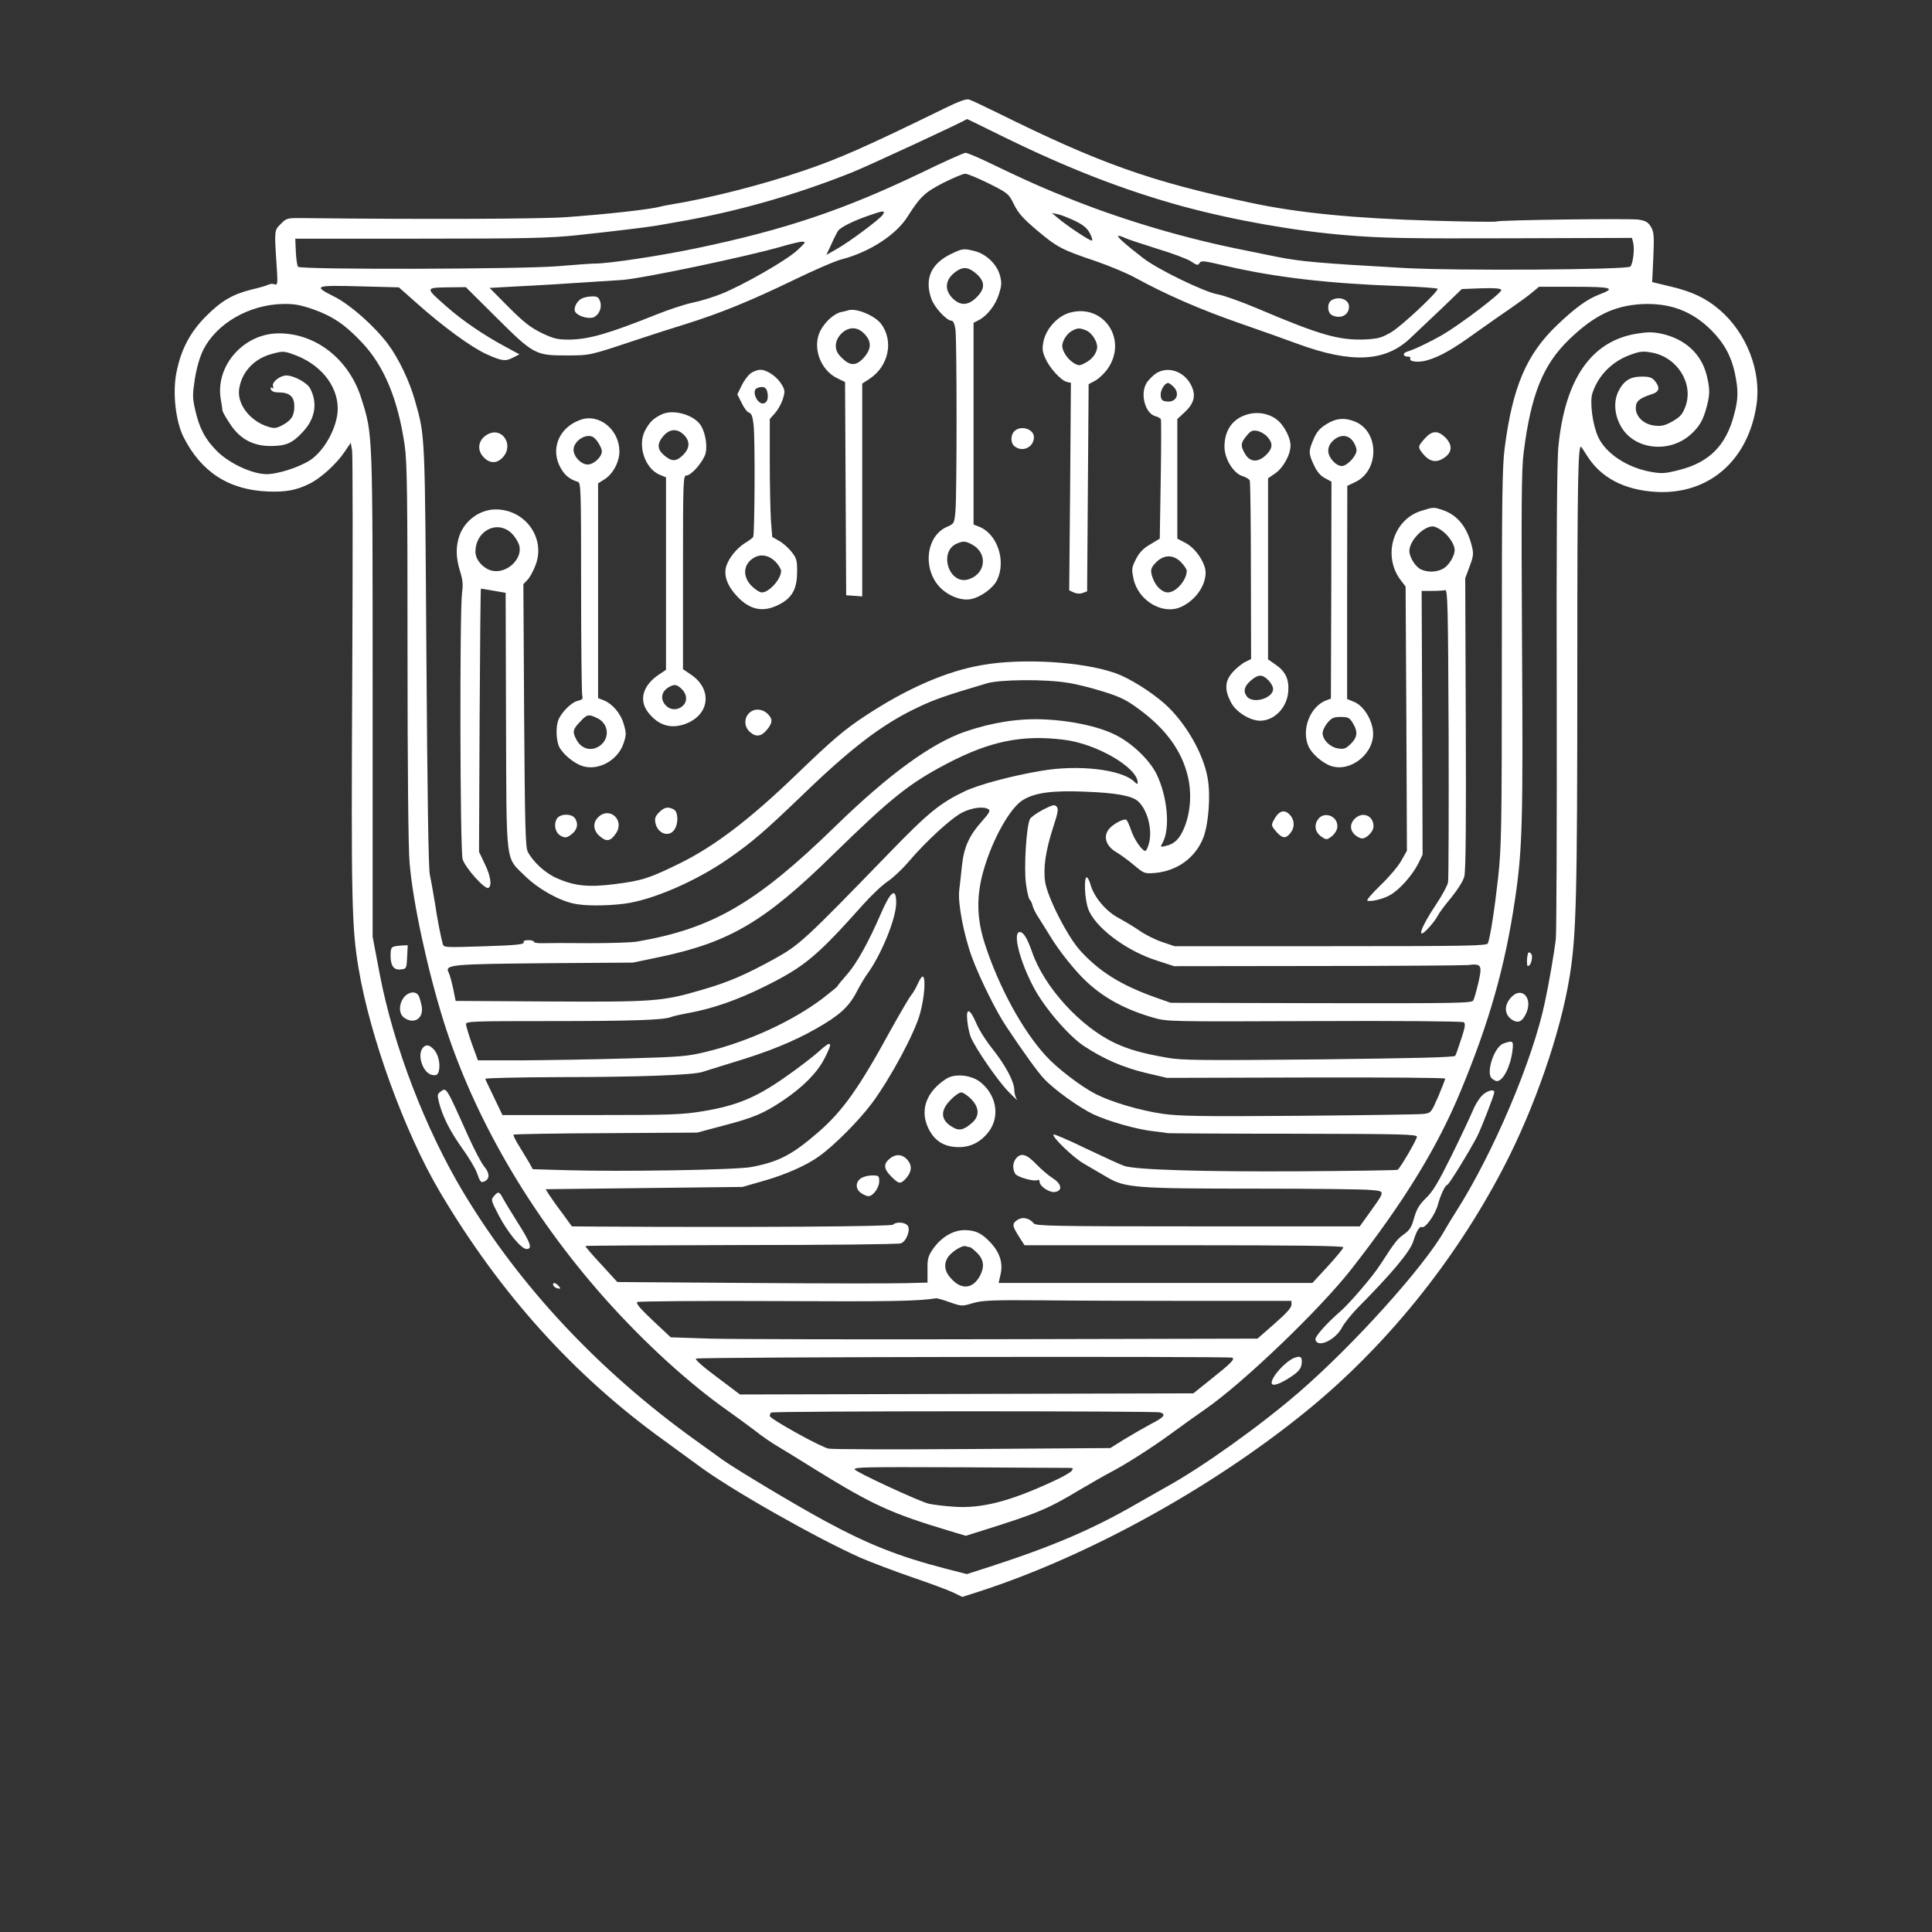 <svg width="1024" height="1024" viewBox="0 0 1024 1024" fill="none" xmlns="http://www.w3.org/2000/svg">
<rect x="0" y="0" width="1024" height="1024" fill="#333333" stroke="none"/>
<path d="M500.5 57.5C458.5 78 445 84 425.5 90.6C403.8 98 375.6 105.2 355 108.5C353.1 108.8 350.8 109.3 350 109.5C344.8 111 321.1 113.6 300 115.1C286.1 116.1 222.9 116.3 161.8 115.6C152.1 115.5 152 115.5 148.9 118.6C145.4 122.1 145.4 122 146.5 138.9C147.3 150.4 147.2 151.3 145.6 150.7C144.7 150.3 143.2 150.4 142.2 150.9C141.3 151.4 137.4 152.5 133.6 153.4C123.4 155.9 117.4 159.4 109.3 167.5C100.7 176.1 95.9 185.3 93.5 197.5C91.4 208.3 93.1 223.2 97.2 231.5C106.6 250.2 121.3 259.7 142 260.5C151.4 260.9 157.2 259.8 164 256.4C170 253.5 178.3 245.9 182.5 239.7L185.9 234.7L186.6 238.6C187 240.7 187 294.5 186.7 358C186.1 477.6 186.4 491.7 190.1 513.5C196.2 549.9 214.6 600.3 233 631.5C265 685.6 304.2 729.1 352 763.5C357.2 767.3 365.6 773.4 370.5 777C387.6 789.7 432.5 815.1 456 825.6C461.8 828.1 474.2 832.8 483.5 836C492.9 839.2 502.6 842.8 505.3 844.1L510 846.4L518.8 843.6C576.6 824.9 642.1 788.8 692.2 748.1C734.3 713.9 771 668.6 796.8 619C813.3 587.4 827.1 547.5 831.9 517.8C835.5 495.9 836 475 836 355.3C836 251.9 836.4 234.5 838.2 237C838.4 237.3 839.9 239.5 841.4 241.9C848.7 253.3 861 259.7 877.5 260.7C905.6 262.4 926.7 244.1 931 214.4C933.6 196.7 925.7 176.4 911.4 164.2C904.2 158 896.7 154.5 885.6 151.9L875.7 149.5L876.3 136.4C876.8 124.7 876.6 122.9 875 120.2C873.5 117.7 872.2 117 868.5 116.4C863.6 115.7 794.4 116.6 793.1 117.4C792.7 117.7 778 117.5 760.4 117C718.2 115.8 688.3 112.9 663 107.5C609.8 96.2 583 86.7 528.5 59.7C521.4 56.2 514.6 53 513.5 52.7C512.2 52.3 507.7 53.9 500.5 57.5ZM530 71.6C565.5 89.1 595.6 100.8 627 109.4C654.4 116.8 686.6 122.5 714 124.7C732.1 126.2 745.7 126.5 800.2 126.3L865 126.1L865.6 128.6C866.5 132 865.5 139.9 864.1 141.3C862.4 143 770.5 143.6 743.5 142C699.3 139.5 689.1 138.6 676.7 136.1C674.4 135.6 666.4 134 659 132.5C629.2 126.6 597.8 117.4 570 106.5C553 99.8 544.1 95.8 521.4 84.9C516.9 82.8 512.6 81 511.7 81C510.9 81 499.9 85.9 487.4 92C447 111.3 416.2 121.7 369.5 131.5C350 135.6 322.2 139.8 315 139.7C313.6 139.7 304.9 140.3 295.5 141.1C276 142.7 159.6 143 158 141.4C157.5 140.9 157 137.3 156.8 133.5L156.5 126.5H222.5C279 126.5 290.9 126.2 305.5 124.7C325.1 122.6 344.2 120.3 348.5 119.5C350.2 119.2 354.2 118.5 357.5 117.9C389.6 112.5 421.6 103.4 452 91.2C460.9 87.6 512 63.9 512.5 63.1C512.6 63 520.4 66.9 530 71.6ZM524 97.2C534.3 102.4 534.6 102.6 537.4 108.3C539.7 113 542.3 115.9 549.9 122.3C560.5 131.2 562.9 132.4 581 138.5C587.9 140.9 597.1 144.7 601.5 147.1C617.7 156 636 164 657 171.3C668.8 175.4 682.9 180.4 688.2 182.4C716.2 192.6 733.9 191.8 747 179.7C750 176.9 757.5 169.8 763.7 163.9L774.8 153.2L785.1 152.8C792.3 152.6 795.4 152.8 795.7 153.7C796.2 155.1 774.5 171.6 764.5 177.5C758 181.2 750 185.1 745.8 186.4C743.3 187.1 743.5 189 746.1 189C747.2 189 747.8 189.4 747.5 190C746.5 191.7 752 192.3 756.3 191C763.2 189 769.9 185.2 781.8 176.6C788 172.2 796.5 166.2 800.8 163.3C805 160.4 810.1 156.7 812.1 155L815.7 152H834.5C854.4 152 856.6 152.7 847.9 156C841.4 158.4 834.8 163.2 825.2 172.4C809 187.9 801.7 205.1 797.5 237.5C796.2 247.5 796 265 796 348.5C796 440.8 795.8 448.7 794 465.5C792.1 482.4 789.9 496.6 788.6 500C788 501.3 777.9 501.5 705.2 501.5H622.5L616 499.3C612.4 498.1 607 495.4 604 493.3C601 491.2 595.9 488.2 592.8 486.5C586.2 483 580 475.6 578.1 469.2C577.5 466.9 576.5 465 576 465C574.4 465 574.9 476.3 576.7 481.5C580 491.2 596.6 503.8 612.8 509L622.3 512.1L697.9 512C739.5 512 775.5 511.7 778 511.5C785.2 510.6 785.7 511.5 783.6 520.7C782.6 525 781.4 529.2 780.9 530.2C780.1 531.7 773.6 531.8 700.3 531.7L620.5 531.5L612.8 528.8C594.2 522.2 582.8 515.1 572.5 503.8C565.8 496.4 555.4 476 554 467.7C552.8 460.3 554.2 450.9 558.1 438.8C560.7 430.9 561.1 428.8 560.1 427.6C559 426.3 558.1 426.5 552.9 429.1C549.7 430.8 546.5 433 545.9 434.1C544 437.8 542.6 460.1 543.8 468.6C544.4 472.8 545.3 476.6 545.8 476.9C546.3 477.2 547 478.7 547.3 480.1C547.7 481.5 549 484.2 550.3 486.1C551.5 488 554.3 492.4 556.5 496C561.2 503.9 570.1 515 576.1 520.5C585.5 529.2 596.6 535.1 611 539.3C618.5 541.5 618.9 541.5 696.5 541.2C740.3 541 775.1 541.3 775.8 541.8C776.8 542.5 776.6 544.3 774.5 550.6C773.1 554.9 771.7 559 771.3 559.6C770.7 560.4 749.8 560.9 699 561.5C636.3 562.1 626.4 562 618.5 560.6C605.5 558.3 598.4 556.3 591.1 552.9C572.8 544.4 553.4 523.2 547 504.5C544.5 497.4 542.5 494 540.5 494C536.6 494 540.4 509.3 547.8 523.2C553.3 533.8 566.4 549.1 574.5 554.4C584.7 561.2 595.1 565.7 607 568.6L618.5 571.3L692.3 571.1C732.8 571 766 571.2 766 571.7C766 572.1 764.3 576.4 762.3 581.2C758.5 589.8 758.5 589.9 754.5 590.4C752.3 590.7 722.6 591.1 688.5 591.4C636.3 591.8 624.9 591.6 616 590.3C604.3 588.6 589.4 584.2 581 580C573.1 576 560.4 566.3 554.3 559.6C541.9 546.1 529.3 522.9 522 500.3C517.6 486.8 517.4 474.7 521.4 461C526.1 444.7 535.4 428.1 542.2 424C548.6 420.1 557.9 418.9 574.9 419.6C591.6 420.2 600 421.8 603.2 424.7C608.2 429.2 610.9 439.8 609 446.9C608.4 449.2 607.5 451 607.1 451C605.3 451 601.1 444.9 599.5 440C598.6 437.3 597.4 434.8 597 434.5C595.7 433.7 589.8 436.8 587.8 439.4C584.5 443.4 586.2 448.6 591.9 451.8C593.9 453 598 456 601 458.5C606.3 463 606.7 463.1 612 462.7C624 461.7 633.8 454.5 637.9 443.7C640.6 436.3 641.7 421.6 640.1 412.5C637.8 399.2 628.3 382.9 617.3 373C609.9 366.5 598.6 359.4 591.2 356.8C574.1 350.7 541.9 348.7 520.5 352.5C501.7 355.7 480.6 364.9 458.5 379.5C447.4 386.8 441.2 392.1 422 410.6C397.5 434.2 378.9 448.4 360.5 457.5C344 465.6 340.2 466.8 325.8 468.6C312 470.4 304.4 469.6 295 465.4C288.9 462.7 282.5 456.8 279.7 451.4C278.5 448.9 278.2 437.6 277.8 379.1L277.4 309.6L279.7 307.2C280.9 305.9 282.8 302.4 283.9 299.4C289.3 285.1 278.3 269.9 262.6 270C254.3 270.1 246.4 275.8 243.5 283.9C241.5 289.7 241.6 295.5 243.8 302.7C245.3 307.3 245.5 309.9 244.9 314.1C243.6 323.7 243.8 450.7 245.2 455.4C246.6 460 257.1 471.7 258.9 470.6C260.8 469.4 260.1 464.3 256.9 457.8L253.9 451.5L254.2 381.8C254.4 343.4 254.7 312 254.9 312C255.1 312 258.2 312.5 261.6 313.1L268 314.2L268.2 382.3C268.5 460.6 267.7 453.8 278.6 464.6C285.2 471 295.8 477.1 304 478.9C309.6 480.2 321.2 480.2 330.8 479C345.7 477.1 368.8 467.1 385.8 455.3C398.9 446.2 405.1 440.8 425 421.7C451.2 396.4 467.5 383.9 486.3 375C495.3 370.7 501.4 368.6 523 362.2C530 360.1 554 359.9 566 361.9C570.7 362.6 579.3 364.8 585.2 366.7C593.9 369.4 597.4 371.2 603.7 375.9C618 386.4 626.4 398 629.6 411.6C631.7 420.4 631 430.5 627.8 438.4C625.4 444.5 622.5 447.4 617.7 448.4C614.9 449.1 614.9 449 616.4 446.3C620.3 438.7 618.7 422 613 410.3C609.2 402.6 599.6 393.5 590.8 389.3C582 385 567.7 381.9 553.5 381.3C539.9 380.7 526.2 382.8 511.5 387.8C493.6 394 470.9 410.5 442.7 438C401 478.6 377.8 492.1 338 499C335 499.6 323.5 499.9 312.5 499.9C301.5 499.8 290.4 499.8 287.8 499.9C285.1 500 283 499.7 283 499.2C283 498.7 281.7 498.3 280 498.3C278.4 498.3 277.3 498.7 277.5 499.1C278.5 500.6 274.3 501 255 501.6C236.2 502.2 235.2 502.2 234.7 500.4C233.5 496 231.9 487.8 230.5 478.5C229.6 473 228.4 466.2 227.8 463.5C227.1 460.2 226.5 420.6 226 347.5C225.2 228.6 225.4 231.7 220 212.5C217.1 202.1 211.3 189.9 205.5 182.2C198.3 172.7 186 161.8 177.5 157.4C165.6 151.4 166.3 151.1 192 151.8L211.4 152.3L220.9 160.7C234.9 173.2 249.6 183.9 257.8 187.7C266.1 191.4 267.8 191.7 272.2 189.4L275.3 187.8L267.9 183.8C256.2 177.5 245.1 169.9 236.7 162.5C225.3 152.5 225.3 152.5 237 152.3L246.9 152.2L262.9 168.1C282.9 188 283.8 188.4 300.5 188.4C313.3 188.3 312 188.6 340.5 179.1C345.5 177.4 355.6 174.2 363 171.9C382.1 165.9 397.5 159.6 420.3 148.6C431.2 143.3 442.9 138.2 446.3 137.4C460.8 133.6 475 124.5 481.1 114.7C487.8 104.2 490.1 102 500 96.9C505.2 94.3 510.4 92.1 511.5 92.1C512.6 92 518.3 94.4 524 97.2ZM467.9 113.8C466.4 116.1 450.4 128.1 443.3 132.1L438 135.1L440.7 129.3C442.1 126.1 443.8 122.9 444.3 122.2C445.8 120.3 452.3 117.1 460 114.4C468.3 111.5 469.4 111.4 467.9 113.8ZM569.6 117C574 119.1 576.2 120.9 577.5 123.4C578.6 125.4 579.2 127.2 578.8 127.5C578.2 128.1 565.5 119.7 560.5 115.4L557.5 112.9L560.5 113.5C562.2 113.8 566.2 115.4 569.6 117ZM596.2 126.1C597.4 126.7 604.9 129.2 612.9 131.7C620.9 134.1 629.2 137.2 631.2 138.5C634.4 140.7 635 140.8 635.8 139.4C636.6 138 638.1 138.2 649.6 140.9C675.8 147 704.2 150.3 741.3 151.6C752.7 152 762 152.7 762 153.1C762 154.9 742.9 172.8 737.5 176C732.4 179 730.6 179.5 723.9 179.9C709.8 180.5 699.9 177.7 666.7 163.6C658 159.9 648.4 156.5 645.4 156C638.6 154.9 613.6 142.8 605.9 136.8C596.3 129.4 591.4 125 592.8 125C593.5 125 595.1 125.5 596.2 126.1ZM422.4 132.8C416.8 138 393.6 151.3 382 155.9C377.9 157.5 371.2 159.6 367.2 160.4C363.2 161.2 354.7 164 348.2 166.6C322.2 177 312 179.9 301.5 180C295.4 180 293.4 179.5 287.1 176.5C281.2 173.6 277.7 170.9 269.6 162.8L259.5 152.6L274 151.8C286.2 151.2 298 150.5 329.5 148.4C339.8 147.8 396.7 135.8 414.5 130.6C418.9 129.3 423.6 128.2 425 128.1C427.3 128.1 427.1 128.5 422.4 132.8ZM165.9 163.9C176.4 167.6 183.1 172.2 192.1 181.8C203.7 194.2 211 211.9 214.5 236.1C215.8 245.1 216 262.3 216 346.1C216 406.7 216.4 450.2 217.1 457.5C218.9 478.6 226.6 514.1 235.2 541.5C251.3 592.6 281.1 643.7 320.4 688C341.4 711.6 365.2 733.3 386 747.9C390.1 750.8 396.5 755.5 400.2 758.3C403.8 761.2 409.5 765.1 412.7 766.9C415.9 768.8 424.8 774.3 432.5 779.1C462.6 797.7 472.3 802.1 503.2 811.4L511.9 814L520.2 811.4C549.9 802.1 555.4 799.8 572.5 789.5C578.6 785.9 585.8 781.8 588.5 780.4C596.4 776.3 610.7 767.2 620.5 760C625.5 756.3 633.8 750.4 639.1 746.7C659.1 732.8 699.6 694 716.4 672.5C744.2 636.9 761.9 608.1 774.3 578C789.5 541.4 797.8 511.9 803 476.6C806.9 450.3 807.3 435.7 806.7 341.1C806.3 266.6 806.4 248.7 807.6 239.6C811.5 208.9 817.9 193.2 831.7 179.9C844.9 167.2 855.4 162.1 869.9 161.2C884.9 160.4 896.8 164.8 907 175C913.8 181.8 917.6 188.8 919.5 197.7C921.4 206.8 921.4 211.3 919.1 219.8C914.9 236.1 905.9 245.1 890 249.1C882.5 251 880.9 251.1 875 250.1C862.4 247.8 851.3 240.5 847.1 231.7C844.1 225.2 842.5 213.1 844 208.4C847.1 199 854.4 191.6 864 188.1C869.2 186.2 870.7 186 875.6 186.9C889.1 189.4 897.8 203.4 893.3 215.5C891.7 219.7 890.6 220.9 886.5 223.3C882.6 225.5 880.6 226 877.2 225.6C871.5 225.1 867 221 867 216.3C867 212.7 868.8 211.1 875.3 209C879.5 207.7 880.1 205.6 877.1 201.9C875.6 200.1 874.3 199.6 870.3 199.6C864.1 199.6 860.7 201.7 857.9 207.2C855.1 212.7 855.6 220 859.3 226.3C866.5 238.5 884.9 240.4 896.2 230.2C900.7 226.1 902.8 222.6 904.6 215.5C906.4 209 906.3 205.7 904.5 198.6C901.6 187.4 893 179.6 880.7 176.9C875.9 175.9 873.3 175.9 867.2 176.9C843.4 180.9 829.5 200.9 826 236.5C825.2 244 824.9 286.4 825.1 370C825.2 437.4 825 495 824.6 498C823.6 505.8 821.2 520 818.9 530.8C812.6 561.5 791.4 611.4 771.6 642.4C769.8 645.2 767.1 649.6 765.7 652.1C754.9 671.3 717.5 712.8 688.5 737.9C667.8 755.8 637.1 777.7 618.2 788.1C615.1 789.9 607.8 794 602 797.3C578.8 810.7 557.4 819.8 524 830.6L512.5 834.3L501.5 831.5C476.4 825 460.2 818.6 436.8 805.9C420.8 797.2 390.3 778.9 382.8 773.6C379.7 771.3 373.4 766.8 368.8 763.5C317.4 726.6 275.5 681.8 245.6 632C225.4 598.3 208.6 554.5 201.3 516.5L197.5 496.5V368C197.5 227.1 197.6 230.6 191.5 211.1C184.9 190.2 167.1 176.4 147.3 176.7C128.9 177 114.1 194 117 211.5C117.5 214.2 117.9 217 117.9 217.6C118 218.3 119.8 221.5 122 224.8C127.4 232.9 134.3 236.5 144 236.4C151.8 236.3 155.1 234.8 160.7 228.7C167.1 221.8 168.4 213.6 164.4 205.9C162.9 202.9 155.7 199 151.8 199C148.4 199 143.9 202.6 144.7 204.7C145.1 205.8 144.9 206.1 144.2 205.6C143.4 205.1 143.2 205.4 143.6 206.4C144 207.5 145.5 208 147.9 208C153.5 208 156 210.3 156 215.3C156 220.4 154.4 222.8 149.6 225.4C146.5 227 145.4 227.2 142.2 226.2C132.7 223.3 125.8 214.5 126.7 206.6C127.9 197.3 134.6 190 144.4 187.5C149.6 186.1 150.6 186.1 154.8 187.6C169.4 192.5 179 204 179 216.6C179 226 172.2 238.7 164.4 243.9C158.5 247.7 146.8 251.5 140.9 251.3C133.3 251.1 121.4 245.5 115 239.1C108.7 232.8 105.6 226.9 103.4 217C102 210.9 102 209.2 103.3 200.7C104.3 194.6 105.9 189.2 107.8 185.3C114.9 171.4 132 161.5 149.9 161.1C156 161 159.1 161.6 165.9 163.9ZM271.1 282.6C272.7 284.1 274.4 286.8 275.1 288.7C277.4 295.9 268.9 304.2 260.8 302.5C256.2 301.4 252 296.8 252 292.5C252 281.3 263.5 275.4 271.1 282.6ZM564 392.1C581.3 394.2 603 406.9 603 414.8C603 415.8 602.5 415.6 601.3 414.4C594.7 407.8 571.6 405.1 551.6 408.6C535.7 411.3 518.7 415.9 511.3 419.4C498.2 425.7 492.1 430.6 471 452.4C426.5 498.3 423.8 500.8 410.5 508.2C395.2 516.6 386.3 520.5 372.5 524.5C351.2 530.8 347 531.1 291.5 530.8L241.5 530.5L240.2 524C239.4 520.4 238.4 516.7 237.9 515.7C235.5 511.2 238 511 291.5 510.5L335.5 510.2L350.3 507.1C386.9 499.3 405.5 488.3 441.5 453C472.1 423.1 481.9 415.2 502 404.7C524.7 392.8 541.9 389.3 564 392.1ZM523.9 428.9C525 429.6 524.4 430.9 520.6 435.1C513.8 442.7 511 448.7 509.9 458.4C509.4 462.8 508.8 469 508.4 472C507.6 478.7 510.9 495.8 515.1 507.2C519.1 518.2 528.1 536.3 533.3 544C542.8 558.3 550.4 568.7 553.4 571.8C558.8 577.6 572.2 587.2 579.7 590.7C588 594.5 602.5 598.6 611.4 599.6C614.8 600 618.2 600.4 619 600.6C619.8 600.7 649.9 600.9 685.8 600.9C742.5 601 751 601.2 751 602.5C751 603.9 742.3 618.9 740.8 620C740.5 620.3 717.3 620.6 689.3 620.8C636.7 621.1 602.1 620 596 618C594.1 617.4 585 613.2 575.7 608.8C566.5 604.3 558.7 601 558.4 601.3C557.3 602.4 568.7 613.4 574.2 616.6C577.1 618.3 582.7 621.6 586.5 623.8C596.3 629.6 601.3 630 665.5 630C695.2 630 722.6 630.3 726.3 630.7C734.3 631.4 734.3 631 726.3 642.2L720.7 650H635C557.5 650 549.1 649.8 547.9 648.4C545.6 645.6 542 644.8 539.4 646.5C536.3 648.5 536.4 649.6 540 655.3L543 660H627.5C687.3 660 712 660.3 712 661.1C712 661.7 708.3 666.2 703.8 671.1L695.6 680H612.5H529.3L530.3 675.5C531.7 669.6 530 664.1 525.3 658.9C520.5 653.7 517.2 652 511.2 652C505.1 652 498.8 655.8 494.5 662C491.9 665.8 491.5 667.2 491.6 673.1V679.8L480.1 680.1C473.7 680.3 436.7 680.3 397.8 680L327.2 679.5L318.6 670.1C313.8 665 310.1 660.6 310.3 660.4C310.5 660.2 347.7 660 392.9 659.9C438.1 659.9 476.2 659.5 477.5 659C480.5 657.9 482.8 651.6 481 649.5C479.5 647.7 474.9 647.5 473.3 649.1C472.3 650.1 400.4 650.6 315.3 650.1L303.1 650L297.8 642.7C294.8 638.8 291.7 634.3 290.8 632.9L289.2 630.3L341.3 629.7L393.5 629.1L404 626.1C416.1 622.7 427.5 617.7 434.2 612.8C442.2 607.1 455.2 594 462.1 584.8C471.9 571.6 485 547.3 487.7 537C490 528.5 490.7 518.6 489.2 517.6C488.7 517.3 487.5 519 486.5 521.3C485.5 523.6 483.9 526.4 482.9 527.5C482 528.6 477.3 536.6 472.5 545.2C455.3 576.7 446.8 588.7 433.7 600.1C419.9 612 413 615.7 398.5 618.5C390.7 620.1 329.3 621.1 299.4 620.2L282.4 619.7L280.4 616.1C279.2 614.1 276.8 610.1 275 607.2C273.2 604.3 271.9 601.7 272.2 601.4C272.6 601.1 294.6 600.7 321.2 600.6L369.5 600.3L383.4 596.6C399.5 592.4 404.9 590.1 415.3 583.1C425.5 576.2 432.9 568.8 436.8 561.4C441.7 552 441 550.9 433.9 557.4C430.5 560.4 422.3 566.7 415.6 571.3C400.6 581.8 390.3 586 373 588.9C361.5 590.8 356.6 591 313.4 591H266.3L261.9 581.8C259.5 576.8 257.3 572.3 257.2 571.8C257 571.4 274.3 571 295.7 570.9C338.1 570.9 366.8 569.8 372.1 568.2C374 567.6 381.4 565.3 388.5 563.1C406.9 557.6 420.7 552 432.4 545.3C444.8 538.3 449.8 533.8 454 525.8C455.8 522.3 458.3 518.1 459.5 516.5C467.2 505.9 475 486.7 475 478.5C475 469.9 472 472.3 466.6 484.9C460.4 499.2 454.1 510.6 449.1 516.3C446.4 519.4 444 522.2 443.9 522.7C443.7 523.1 440.1 526 436 529.2C419.8 541.4 396.5 552.1 374.2 557.5C364.4 559.9 360.8 560.2 332.5 561C315.5 561.5 290.6 561.9 277.4 562H253.3L250.1 553.2C248.4 548.4 247 543.7 247 542.8C247 541.3 251 541.2 291.6 541.2C335.8 541.2 351.6 540.6 355.5 539.1C356.6 538.6 360.7 537.7 364.5 537C377.5 534.7 390.9 530 405.2 522.9C426.4 512.4 432.9 507 457.5 479.4C461.9 474.5 467.8 468.9 470.6 467.1C473.4 465.2 478.3 460.6 481.6 456.7C490.9 445.8 504.3 433.5 510.1 430.6C515.4 428 521.3 427.3 523.9 428.9ZM514 661C514.5 661 516.2 662.4 517.9 664.1C521.4 667.5 521.9 671.4 519.5 676C515.9 682.9 510.1 683.8 504.7 678.3C500.6 674.2 499.9 670.1 502.6 666.1C504.7 663.2 510.1 659.9 511.8 660.5C512.6 660.8 513.5 661 514 661ZM503.4 690.2C509.6 692.4 509.9 692.4 515.6 690.7C520.7 689.2 525.6 689 552.5 689.2C569.6 689.4 606.2 689.5 634 689.5H684.5V691.6C684.5 693.1 681.6 696.3 675.5 701.6L666.5 709.5L532 709.8C458 710 388.1 709.8 376.5 709.5L355.5 708.8L346 699.9C339.1 693.4 336.9 690.7 337.8 690.1C338.6 689.7 371.4 689.4 410.8 689.6C470.9 689.9 486.4 689.7 496.3 688.1C496.8 688.1 500 689 503.4 690.2ZM653.2 719.6C654.5 720.5 652.4 722.6 642 730.9L632.5 738.5L512.4 738.8L392.2 739.1L380 729.9C372.3 724.2 368.2 720.5 368.9 720.1C370.3 719.2 651.9 718.8 653.2 719.6ZM614.8 748.6C618.3 749.6 617 751.2 609.9 754.8C606.4 756.7 600.1 760.3 596 762.8L588.5 767.5L515.5 768C475.4 768.3 441 768.2 439.2 767.8C435 767 408 752 408 750.5C408 749.9 408.3 749 408.7 748.7C409.5 747.8 611.7 747.8 614.8 748.6ZM565.9 778C568.9 778 569.1 778.2 567.9 779.7C567.1 780.6 562.7 783.1 558 785.2C535.2 795.8 520.2 799.6 505.8 798.6C501 798.3 494.9 797.6 492.3 797C487.4 795.9 453.1 780 453 778.8C453 777.6 457.1 777.5 510 777.7C538.9 777.9 564 778 565.9 778Z" fill="white"/>
<path d="M504.5 134.4C493.5 139.6 489.9 147.5 493.6 158.3C495.2 162.9 501.7 170 504.4 170C505.2 170 506 171.7 506.4 174.6C507.2 180.6 507.2 262.4 506.4 271C505.8 277.4 505.7 277.6 502 279.2C490.7 284 488.8 301.8 498.4 311.5C503 316.1 509.9 318.6 514.8 317.5C520 316.4 526.5 311.6 528.5 307.4C533.4 297.1 528.5 282.8 518.8 279.1L516 278V224.6V171.1L518.9 169.6C523.3 167.3 527.7 161.6 529.5 155.8C530.9 151.3 531 149.8 530 146C528.4 140.1 522.8 134.7 516.7 133.1C510.6 131.6 510.3 131.7 504.5 134.4ZM517.5 145.1C522.2 149.3 522.2 153 517.6 157.6C513.2 162 509 162.2 504.9 158.1C500.2 153.4 501 147.8 507 143.7C510.6 141.2 513.5 141.6 517.5 145.1ZM515 288.5C523.6 292.9 522.7 304 513.5 307C503 310.5 497.1 292.1 507.4 288C510.5 286.7 511.8 286.8 515 288.5Z" fill="white"/>
<path d="M449.5 164.5C449 164.7 447.3 165.1 445.8 165.4C442.1 166.2 437.3 170.5 434.8 175.3C430.4 184 434.7 196.1 443.8 200.5L447.9 202.5L448.2 259L448.5 315.5L452.8 315.8L457 316.1V259.7V203.3L460.7 200.9C471.1 194.2 473.9 180.5 466.8 171.4C463.3 167.1 453.6 163.1 449.5 164.5ZM458.1 176.9C462 180.9 462 184.8 457.9 189.5C453.9 194 450.7 194.1 446.3 189.8C443.8 187.4 443 185.7 443 183.2C443 178.7 447.6 174 452 174C454.2 174 456.1 174.9 458.1 176.9Z" fill="white"/>
<path d="M567.5 165.6C560.9 167.2 554.6 173.9 553.1 180.8C552.3 184.8 552.4 186.2 554.1 190C556.4 195.2 562.3 201.6 565.4 202.4L567.6 202.9L567.2 257.9L566.7 312.9L569.1 314C570.6 314.7 572.4 314.8 573.8 314.3L576.2 313.4L576.6 258.5L577 203.6L580.4 201.8C582.3 200.8 585.4 197.9 587.2 195.3C597.7 180 585.1 161.1 567.5 165.6ZM575.4 175C578.9 176.3 582.2 181.8 581.4 185C580.7 188.1 578.4 190.8 574.7 192.6C572.3 193.9 571.6 193.9 569.1 192.4C565.9 190.5 563 186.1 563 183.3C563.1 180.6 565.4 176.9 568.1 175.4C571 173.8 572.1 173.7 575.4 175Z" fill="white"/>
<path d="M397.7 198C396.3 199.1 394.2 202 393 204.5L390.8 209L393.1 213.6C394.3 216.2 396.1 218.5 397 218.7C398.3 219.1 398.9 220.7 399.4 225C400.3 232.4 400 283.3 399.2 284.6C398.8 285.2 396.9 286.6 394.9 287.8C390.5 290.5 386.2 295.9 384.9 300.2C383.5 305.1 385.5 310.6 390.7 316.1C397.9 323.8 405.4 324.9 414.4 319.6C420.2 316.2 422.5 311.5 422.5 302.8C422.5 296.9 422.2 295.8 419.4 292.3C417.7 290.2 414.7 287.6 412.8 286.6L409.3 284.6L408.6 275.7C408.3 270.7 408 256.7 408 244.4V222.1L410.9 218.8C412.5 217 414.3 213.6 415 211.3C416.1 207.6 416.1 206.8 414.3 203.8C411.9 199.7 406.6 196 403 196C401.5 196 399.1 196.9 397.7 198ZM406.6 207.4C407.5 211 406.7 213.4 404.7 213.8C401.3 214.5 398.1 206.9 401.3 205.7C404.2 204.5 406 205.1 406.6 207.4ZM411.3 298C412.8 299.7 414 301.7 414 302.6C414 306.9 407.7 314 403.8 314C402.7 314 400.3 312.5 398.4 310.6C393.3 305.5 393.9 298.8 399.8 295.5C403.5 293.4 407.9 294.4 411.3 298Z" fill="white"/>
<path d="M612.3 198.2C610.6 199.5 608.4 201.7 607.6 203.2C604.2 208.9 607 219.2 612.4 220.6C613.7 220.9 615.1 221.7 615.3 222.3C615.5 223 615.5 237.4 615.2 254.5L614.7 285.5L609.7 288.5C605.9 290.7 603.9 292.8 602.1 296.3C599.8 300.9 599.7 301.6 600.8 306.8C603.2 318.2 616 326 625.7 321.8C633.3 318.5 639 310.7 639 303.5C639 298.5 633.8 290.7 628.6 287.9L624 285.5V253.8V222.1L628 218.4C632.9 213.8 634 209.6 631.4 204.3C627.6 196.6 618.6 193.7 612.3 198.2ZM622 205C625.6 208.6 623.5 213.4 618.5 212.8C616.1 212.6 615.4 212 615.2 209.7C614.9 207 617.2 203 619.2 203C619.6 203 620.9 203.9 622 205ZM626.1 298.1C627.7 299.8 629 301.8 629 302.5C629 307.5 623.3 314 619 314C616 314 612.7 310.9 611.1 306.7C609.5 302.4 609.7 301.1 612.9 297.9C617.1 293.8 622.1 293.9 626.1 298.1Z" fill="white"/>
<path d="M351 219.5C346.4 221.6 344.2 223.7 341.8 228.4C337.8 236.2 341.9 248.4 349.6 251.6L353 253V304V355L349.3 357.5C340.8 363.1 338.5 371 343.4 377.4C348.8 384.5 355.6 386.6 363.5 383.6C376.3 378.7 377.7 365.1 366 357.4L362 354.7V303.4C362 253.6 362.1 252 363.9 252C366.2 252 371.7 245.9 373.6 241.4C375.2 237.6 374.1 229.6 371.4 225.4C367.8 219.9 357.1 216.8 351 219.5ZM362.5 230.5C365.8 233.8 365.7 237.5 362.1 241.1C358.5 244.7 356.1 244.8 352.1 241.4C348.3 238.2 348.1 235.2 351.6 231.1C354.9 227.2 359 227 362.5 230.5ZM360.8 364.7C364 367.5 364.6 371.4 362.1 373.9C359.5 376.5 355.6 376.6 353 374C349.8 370.8 350.4 366.5 354.5 364.2C357.3 362.6 358.5 362.7 360.8 364.7Z" fill="white"/>
<path d="M661.7 219.5C653.5 221.6 649 227.8 649 236.8C649 243.2 653.8 251 658.7 252.4C660.5 253 662.2 254 662.4 254.7C662.7 255.4 663 277 663 302.7L663.1 349.3L660.1 350.8C658.4 351.6 655.4 354 653.5 356.1C649.2 360.8 648.9 365.4 652.3 372C654.8 377.2 662.3 381.9 667.8 382C675.4 382 682.1 375.2 682.8 366.6C683.3 360 681.4 355.9 676 352.2L672.1 349.5V301.5V253.5L675.9 250.9C680.2 247.9 684 241 684 236.1C684 232.3 681.1 226.4 677.7 223.2C673.7 219.5 667.4 218 661.7 219.5ZM671.8 231.6C674.8 235 674.6 237.6 671.1 241.1C666.9 245.2 662.6 245.1 660 240.7C657.4 236.4 657.5 234.8 660.7 231C662.9 228.3 663.8 227.9 666.4 228.4C668.1 228.7 670.5 230.1 671.8 231.6ZM671.7 360C672.9 361 674.2 362.9 674.6 364.2C676.3 369.6 664 373.8 660.7 368.9C658.8 366.2 659.6 363.5 663.2 360.5C666.8 357.5 668.9 357.4 671.7 360Z" fill="white"/>
<path d="M307.7 222.5C296.2 226.5 291.5 238.1 297.2 248.1C299.3 251.9 302 254.1 306.3 255.4C307.9 255.9 308 259.4 308 311.2C308 341.6 308.3 367.5 308.6 368.7C309.1 370.4 308.6 370.9 306.1 371.5C302.9 372.2 297.5 377.6 295.9 381.7C294.5 385.3 294.8 392.7 296.4 395.9C298.6 400 304.4 404.7 308.9 406.1C317.4 408.6 327.5 402.9 330.5 394C332 389.5 332 388.6 330.6 383.8C329 378.1 324.5 372.9 319.8 371.1L317 370V313.1V256.2L320.3 254.1C324.9 251.3 328.4 244.7 328.3 239C328.1 227.6 317.5 219 307.7 222.5ZM314.6 231.8C316.4 233 319 237.4 319 239.2C319 242.2 314.7 246.2 311.5 246.2C308 246.2 304 242 304 238.4C304 233.6 310.9 229.3 314.6 231.8ZM316.5 380.6C322.5 383.4 323.4 390.9 318.3 395C313.8 398.5 308.2 397.2 305.5 392C303.3 387.8 303.6 386.6 307.4 382.6C311.2 378.5 311.9 378.4 316.5 380.6Z" fill="white"/>
<path d="M702.9 224.9C699.5 227 697.8 229 696.2 232.8C693.5 239.1 693.5 240.3 696.4 246.5C698 250 699.8 252.1 702.2 253.4L705.7 255.3L705.6 312.8L705.4 370.3L702.9 371.2C694.5 374.4 689.7 386.4 693.4 395.3C695.1 399.4 700.8 404.4 705.5 406C716.3 409.5 729 398.8 727.7 387.3C727 381 722.6 374.1 717.9 372.1L714 370.5V314L714.1 257.5L718.1 255.6C731.1 249.7 731.2 228.9 718.3 223.5C712.8 221.2 708 221.6 702.9 224.9ZM716.9 233.6C718.1 235.1 719 237.4 719 238.7C719 241.6 714 247 711.2 247C708.1 247 704 242.5 704 239C704 236.9 704.9 235.1 706.6 233.5C710.2 230.2 714.3 230.3 716.9 233.6ZM717 383.2C719.8 387.8 719.5 390.7 716 394.2C713.3 396.8 712.4 397.2 709.2 396.7C704.9 396 701 392.1 701 388.5C701 387.2 702.2 384.8 703.6 383.1C705.8 380.5 706.9 380 710.6 380C714.5 380 715.3 380.4 717 383.2Z" fill="white"/>
<path d="M537.6 228.6C535.5 230.7 535.6 235 537.8 236.6C542 239.9 548 237 548 231.7C548 227.3 540.9 225.2 537.6 228.6Z" fill="white"/>
<path d="M258.5 230.2C253.4 232.9 252.5 238.6 256.5 242.5C259.7 245.8 263.5 245.7 266.5 242.4C272.6 235.8 266.1 226 258.5 230.2Z" fill="white"/>
<path d="M755.1 232.5C751.4 236.7 751.4 237 754.1 240.4C757.2 244.3 760.5 245.3 764 243.5C769.6 240.6 770.4 236.3 766.1 231.9C762.1 228 759 228.1 755.1 232.5Z" fill="white"/>
<path d="M753.5 270.7C738.4 275.2 732.6 294.6 742.4 307.5L745 310.9L745.4 380.9L745.7 450.9L742.7 456.2C741.1 459.1 736.2 464.9 731.8 469.1C727.4 473.4 724.2 477 724.7 477.3C726.2 478.2 733.7 476.4 737.3 474.1C742.2 471.1 748.4 464 751.5 458.1L754 453L753.8 383.1L753.5 313.2H759C762 313.2 765.2 313 766 312.8C767.3 312.5 767.5 321.6 767.8 388.5C767.9 430.3 767.8 465.9 767.5 467.6C767.2 469.3 764.4 474.5 761.4 479C752.7 491.9 750.4 499.2 757.2 491.8C759 489.9 761.2 487 762 485.4C762.8 483.8 766.1 479.4 769.3 475.6C772.6 471.5 775.5 467 776.1 464.6C776.9 461.7 777.1 437.5 776.9 383.5L776.6 306.5L778.9 300.3C781 294.7 781.1 293.5 780.1 289.4C777.6 279.4 772.6 273.2 765.1 270.5C759.9 268.7 759.9 268.7 753.5 270.7ZM764.7 281.6C768.1 284.2 771 288.7 771 291.5C771 294.6 768 299.6 765.1 301.3C761.8 303.2 757.4 303.5 753.6 302C750.5 300.9 747 295.5 747 292C747 286.7 754.3 279 759.4 279C760.5 279 762.8 280.1 764.7 281.6Z" fill="white"/>
<path d="M397 378C394.3 380.7 394.4 385.1 397.3 387.8C400.5 390.8 403.4 390.5 406.4 386.9C409.6 383.1 409.7 381 406.7 378.2C403.8 375.5 399.6 375.4 397 378Z" fill="white"/>
<path d="M349.3 430.6C347.3 432.6 346.9 433.8 347.4 436.2C348.5 441.8 354.5 444 357.4 439.8C359.7 436.5 359.5 430.3 357.1 429C354 427.4 352.1 427.8 349.3 430.6Z" fill="white"/>
<path d="M676 433.2C673.5 437.4 673.5 437.4 676.8 441.2C680 444.7 681.9 444.6 684.6 440.6C686.4 437.7 685.9 434.1 683.4 431.6C680.9 429.1 678.2 429.7 676 433.2Z" fill="white"/>
<path d="M317.2 433C314 436 314.3 440.3 318.1 443.4C321.5 446.3 323.6 445.9 326.4 441.8C331.3 434.9 323.3 427.3 317.2 433Z" fill="white"/>
<path d="M294.9 434.4C293.3 437.8 294.6 441.8 297.6 443.2C299.6 444.2 300.5 444 302.8 442.3C305.8 440 306.7 437.1 305 434.1C303.3 430.9 296.3 431.1 294.9 434.4Z" fill="white"/>
<path d="M698.4 434.5C696.3 437.7 697.2 441.4 700.6 443.6C703 445.2 703.3 445.2 705.8 443.3C707.3 442.2 708.6 440.1 708.8 438.6C709.5 432.6 701.7 429.5 698.4 434.5Z" fill="white"/>
<path d="M718 434C714.4 437.6 716 442.4 721.3 444.3C723.6 445.1 728 441 728 438C728 432.2 722.1 429.9 718 434Z" fill="white"/>
<path d="M705.8 159.1C703.3 160.5 703.4 165.6 705.9 167C710.4 169.3 715 167.1 715 162.5C715 158.7 709.7 156.8 705.8 159.1Z" fill="white"/>
<path d="M308.4 158.2C305.5 159.6 303.6 163.8 305.1 165.6C307 167.9 312.6 169.3 315 168C317.8 166.5 319.2 162.6 318 159.5C317.2 157.5 316.4 157 313.8 157.1C312 157.1 309.5 157.6 308.4 158.2Z" fill="white"/>
<path d="M208.8 501.7C207.4 502 207 503.2 207 506.4C207 511.9 208.7 514.3 212.5 513.8C215.4 513.5 215.5 513.3 215.8 507.2L216.1 501L213.3 501.1C211.8 501.2 209.7 501.4 208.8 501.7Z" fill="white"/>
<path d="M809.9 505.2C809.2 507.3 809.1 512 809.8 512C811 512 812 509.6 812 506.9C812 505.4 810.3 504.1 809.9 505.2Z" fill="white"/>
<path d="M214.1 528.6C211.3 532.2 211.3 537.4 214.2 539.4C219.5 543.2 224.7 539.7 223.5 533.3C223.1 531.2 222.4 528.7 221.9 527.8C220.5 525.1 216.5 525.6 214.1 528.6Z" fill="white"/>
<path d="M800.5 529.1C797.2 533.1 797.4 537.5 801 540.2C804.2 542.5 806.5 541.8 808.5 537.9C813.1 529.2 806.5 522 800.5 529.1Z" fill="white"/>
<path d="M796.8 553.1C792 554.9 787.5 568.3 790.6 571.5C791.5 572.3 792.7 573 793.4 573C796.6 573 800.5 565.5 801.6 557.2C802.3 551.5 802 551.3 796.8 553.1Z" fill="white"/>
<path d="M224.1 555.4C220.8 559.4 224.4 569.2 229.3 569.8C231.4 570.1 232.1 569.6 232.6 567.6C233.5 563.9 232.3 558.7 229.9 556.2C227.6 553.7 225.7 553.4 224.1 555.4Z" fill="white"/>
<path d="M233.5 578.6C231.7 579.9 231.7 580.4 232.8 584.8C234.9 592.4 238.6 599.7 245.1 608.8C248.5 613.5 251.8 619.1 252.6 621.2C254.6 626.8 254.9 627.1 257.1 626C259.7 624.6 259.5 621.7 256.6 618.2C255.2 616.6 251.6 609.7 248.5 602.9C236.2 575.5 236.7 576.3 233.5 578.6Z" fill="white"/>
<path d="M785.2 581C783.7 582.6 781.6 586.1 780.6 588.7C779.5 591.3 774.6 601.8 769.6 612C762.3 626.7 759.5 631.5 755.8 635C752.2 638.5 750.9 640.8 749.5 645.5C748.2 650.4 747.2 652 744.1 654.2C740.5 656.8 739.4 658.2 731.7 670.1C728 676 715.6 690.5 710.6 694.9C703.2 701.3 696.9 708.4 697.2 709.9C698.1 714.8 707.9 710.3 711.4 703.4C712.6 701.2 716.2 696.7 719.5 693.3C737.8 674.8 747.4 663.4 749.1 657.8C750.9 652.2 752.3 649.9 753.7 650.4C755.5 651.1 760.7 643.7 762.1 638.6C763.4 633.6 766 628 767.1 628C767.9 628 779.2 609.6 783 602.2C785.4 597.3 792 580.3 792 578.9C792 576.9 787.7 578.2 785.2 581Z" fill="white"/>
<path d="M261.8 634C260.1 635.9 260.3 636.3 264.3 644.1C269.1 653.3 276.3 662 279.1 662C282.3 662 281.3 658.8 274.5 648.2C271 642.6 267.4 636.7 266.5 635C264.7 631.5 264 631.3 261.8 634Z" fill="white"/>
<path d="M293.2 681.2C293.5 681.9 294.5 682.7 295.6 682.9C297.2 683.2 297.3 683 296.1 681.6C294.5 679.7 292.7 679.5 293.2 681.2Z" fill="white"/>
<path d="M686 719.7C681.4 721.5 674 729.6 674 732.9C674 734.8 677.1 734.1 682.4 730.9C688.5 727.1 689.9 725.4 690 721.7C690 719 689.1 718.6 686 719.7Z" fill="white"/>
<path d="M512.7 541.2C513 544.1 513.8 547.9 514.5 549.6C516.9 555.5 528.6 572.5 534.4 578.5C537.6 581.8 539.7 583.7 539 582.7C538.2 581.7 537.6 579.4 537.6 577.7C537.5 573.1 532.9 564.6 526 555.9C522.7 551.8 518.8 545.7 517.4 542.2C514 534.3 511.9 533.9 512.7 541.2Z" fill="white"/>
<path d="M501.5 571.8C491.4 578.3 487.7 587.6 491.5 596.8C494.7 604.4 500.1 608 508.2 608C514.9 608 520.3 605 524.5 599.2C530 591.2 528 580.3 519.7 573.6C514.8 569.7 506.1 568.8 501.5 571.8ZM514.6 582.4C519.2 587 519.3 591.7 515 595.3C511.1 598.7 508.6 599.4 505.8 597.9C498.5 594.2 497.9 588.9 503.9 582.9C506 580.7 508.5 579 509.5 579C510.4 579 512.7 580.5 514.6 582.4Z" fill="white"/>
<path d="M471.7 614C468.1 616.9 468.3 619.5 472.4 623.6C476.4 627.6 477.2 627.7 480 624.8C483.1 621.4 483.6 618.2 481.3 615.2C478.7 611.8 475.1 611.3 471.7 614Z" fill="white"/>
<path d="M538.7 613.8C536.8 615.9 536.5 619.2 538 622C539 623.9 548.3 626.5 550.1 625.4C550.6 625.1 551 625.6 551 626.4C551 628.7 556.1 632.1 558.9 631.8C563.3 631.3 562.9 627.6 558 624.5C555.8 623.1 551.8 619.7 549.2 617C544.1 611.7 541.3 610.9 538.7 613.8Z" fill="white"/>
<path d="M456.2 624.6C453.3 626.6 453.4 630.4 456.5 632.4C457.8 633.3 459.5 634 460.3 634C462.7 634 466 629.5 466 626.2C466 623.2 465.8 623 462.2 623C460.1 623 457.4 623.7 456.2 624.6Z" fill="white"/>
</svg>
